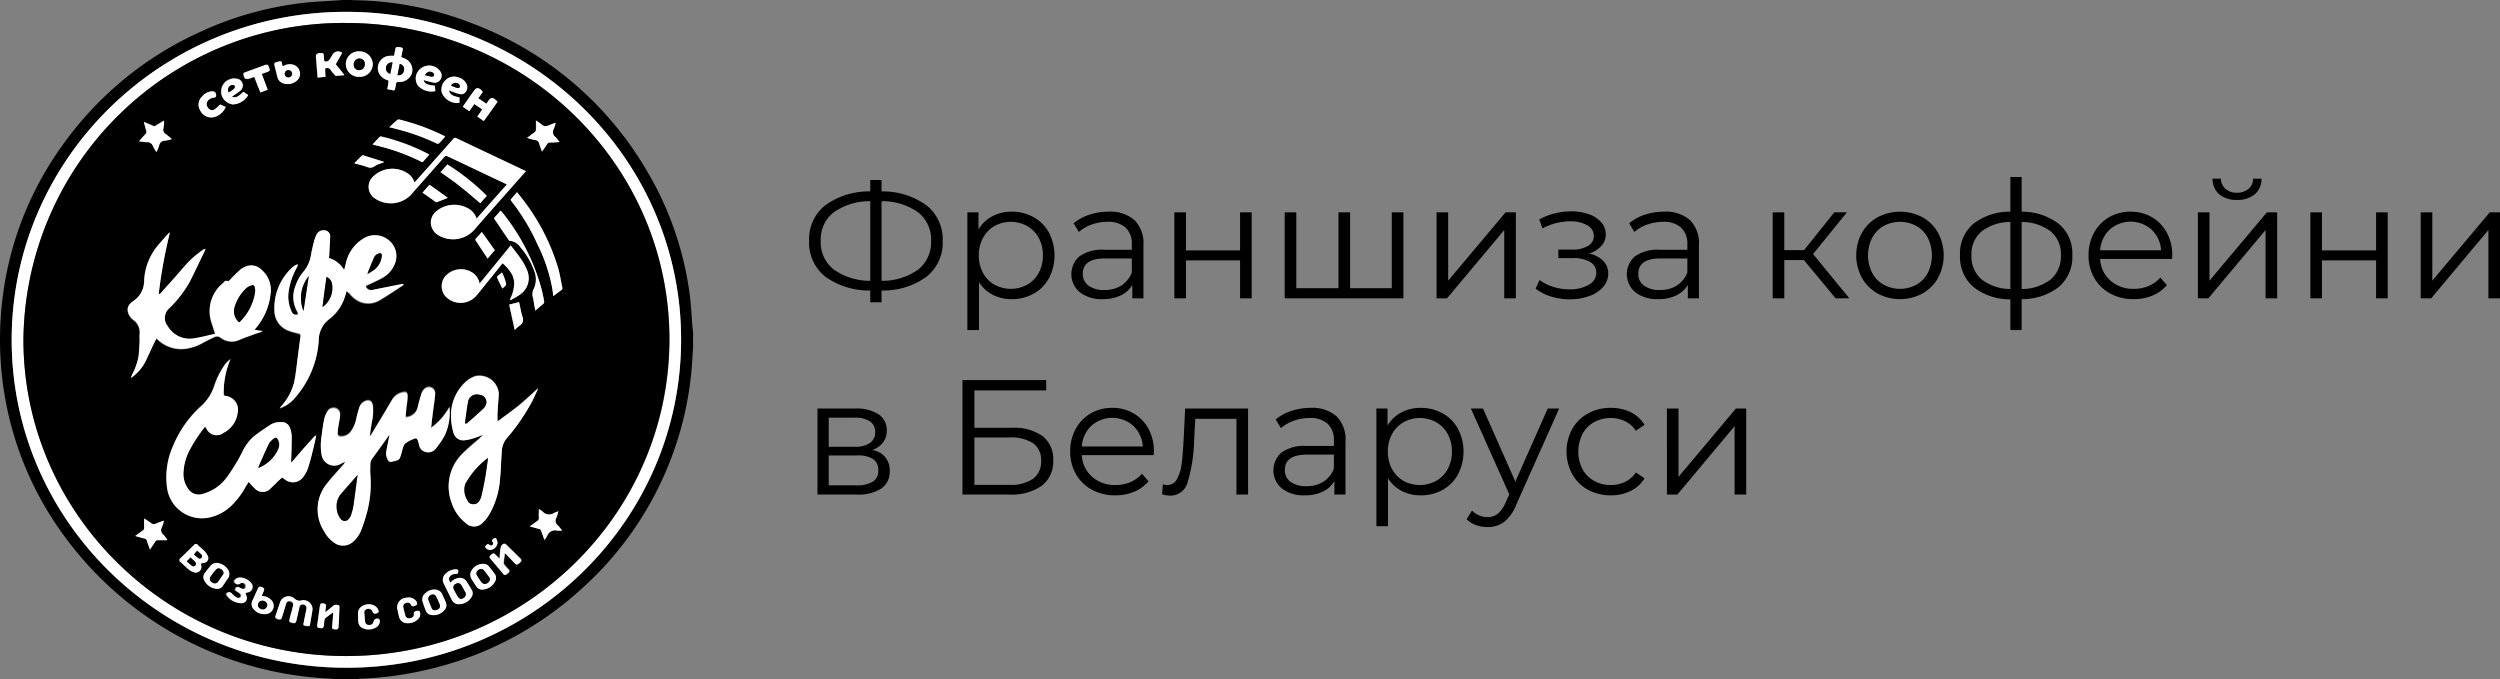 <?xml version="1.0" encoding="UTF-8"?> <svg xmlns="http://www.w3.org/2000/svg" id="Слой_1" data-name="Слой 1" viewBox="0 0 214.092 58.148"><rect x="0" y="0" width="214.092" height="58.148" fill="#808080" stroke="none"/> <title>logo</title> <path d="M65.366,30.747l-.064,1.015A28.103,28.103,0,0,1,63.974,38.912,28.667,28.667,0,0,1,55.858,51.434a29.26,29.26,0,0,1-12.72,6.832,29.93,29.93,0,0,1-6.296.909c-.064,0-.129.021-.193.021H34.701c-.321-.021-.664-.042-.985-.064A29.835,29.835,0,0,1,11.639,47.119a28.189,28.189,0,0,1-5.225-12.184,28.827,28.827,0,0,1-.257-7.678,28.184,28.184,0,0,1,5.268-13.855A29.256,29.256,0,0,1,23.159,3.778a28.737,28.737,0,0,1,8.78-2.475c1.028-.127,2.077-.148,3.126-.233.107,0,.193-.021.3-.021h.642c.15,0,.321.021.471.021a28.891,28.891,0,0,1,9.829,1.925,29.256,29.256,0,0,1,14.968,12.459A27.898,27.898,0,0,1,65.066,26.178c.128.994.171,1.988.257,2.983.021.127.021.254.043.381Zm-1.028-.592C64.36,14.671,51.533,2.085,35.708,2.064,19.883,2.022,7.035,14.608,7.013,30.134,6.992,45.638,19.819,58.224,35.665,58.245,51.49,58.245,64.338,45.681,64.338,30.155Z" transform="translate(-6.012 -1.049)"></path> <path d="M64.338,30.155C64.317,45.681,51.49,58.245,35.665,58.224c-15.846,0-28.673-12.586-28.652-28.112C7.035,14.607,19.883,2.022,35.708,2.064,51.533,2.085,64.36,14.671,64.338,30.155ZM35.686,3.016A27.392,27.392,0,0,0,8.02,30.07C7.977,45.025,20.354,57.209,35.622,57.23c15.29.021,27.688-12.078,27.731-27.075C63.374,15.2,50.997,3.058,35.686,3.016Z" transform="translate(-6.012 -1.049)" fill="#fff"></path> <path d="M35.686,3.016C50.997,3.037,63.374,15.2,63.332,30.155c-.043,14.997-12.441,27.096-27.731,27.075C20.354,57.209,7.977,45.025,8.02,30.07A27.392,27.392,0,0,1,35.686,3.016ZM35.622,40.562c-.064.063-.086.106-.129.148-.471.55-.985,1.079-1.435,1.65a3.636,3.636,0,0,0-.814,1.904,3.595,3.595,0,0,0,.535,2.2A2.467,2.467,0,0,0,34.723,47.5a1.281,1.281,0,0,0,1.606-.19,2.594,2.594,0,0,0,.642-.952c.193-.55.385-1.121.535-1.692a9.086,9.086,0,0,0,.236-3.046,5.883,5.883,0,0,1,0-.867.943.943,0,0,1,.214-.571c.45-.635.899-1.269,1.371-1.904a.294.294,0,0,0,.064-.085c-.107.487-.193.952-.278,1.417a1.027,1.027,0,0,0,.15.783.249.249,0,0,0,.3.127,5.048,5.048,0,0,0,.535-.148.374.374,0,0,0,.193-.212c.107-.296.15-.592.257-.867a.681.681,0,0,1,.214-.36,3.929,3.929,0,0,1,.728-.381c.171-.063.257,0,.321.148.043.127.064.254.107.381a.7.7,0,0,0,.557.592.804.804,0,0,0,.857-.254,8.045,8.045,0,0,0,.771-1.121,4.594,4.594,0,0,0,.428-2.284.591.591,0,0,0-.021-.169,5.245,5.245,0,0,1-1.563,1.777c.064-.656.15-1.311.236-1.967.043-.296.086-.592.107-.888a.553.553,0,0,0-.3-.571.522.522,0,0,0-.621.106.815.815,0,0,0-.236.36c-.129.381-.214.762-.321,1.142a1.099,1.099,0,0,1-1.049.91c.021-.275.043-.529.064-.804a8.271,8.271,0,0,0,.107-.994c0-.317-.15-.402-.471-.317a1.366,1.366,0,0,0-.878.656c-.578.973-1.156,1.946-1.735,2.898a1.84,1.84,0,0,1-.15.211c.043-.423.107-.825.171-1.227a3.816,3.816,0,0,0,.086-1.396c-.064-.444-.364-.571-.75-.36a.918.918,0,0,0-.428.55c-.086.296-.171.592-.236.888a2.74,2.74,0,0,1-.492,1.142.989.989,0,0,1-.814.402c-.214,0-.3-.085-.3-.296a2.232,2.232,0,0,1,.064-.529c.043-.338.129-.656.15-.994a.55.55,0,0,0-.642-.613.564.564,0,0,0-.45.296,2.2,2.2,0,0,0-.257.613c-.107.487-.171.994-.236,1.502a4.277,4.277,0,0,0,0,1.565,1.114,1.114,0,0,0,1.585.825A.853.853,0,0,0,35.622,40.562Zm-10.45-5.648a7.638,7.638,0,0,1,.557-3.109,2.439,2.439,0,0,0-.471.465,6.465,6.465,0,0,0-.921,1.84,3.985,3.985,0,0,1-1.114,1.713,9.548,9.548,0,0,0-2.42,3.448,6.542,6.542,0,0,0-.471,3.723,3.018,3.018,0,0,0,3.362,2.411,3.773,3.773,0,0,0,2.141-1.079,7.722,7.722,0,0,0,1.178-1.565c.086-.148.193-.296.278-.444.193.19.343.402.535.571a.93.93,0,0,0,1.371-.042c.278-.254.557-.529.814-.783.043-.042.107-.085.15-.127a2.007,2.007,0,0,0,.257.19,1.066,1.066,0,0,0,1.542-.233,2.62,2.62,0,0,0,.407-.762c.171-.508.3-1.036.428-1.565.107-.402.193-.825.278-1.227a.313.313,0,0,0-.193.127c-.278.317-.578.635-.857.952-.321.381-.642.74-.964,1.121a.931.931,0,0,1-.15.127c0-.106.021-.19.021-.254.021-.656.043-1.311.043-1.967a2.404,2.404,0,0,0-.15-.762.707.707,0,0,0-.75-.487,1.662,1.662,0,0,0-.899.212c-.514.338-1.028.677-1.499,1.058a4.737,4.737,0,0,0-.964,1.354,14.132,14.132,0,0,1-1.285,2.094,3.845,3.845,0,0,1-2.099,1.438A1.053,1.053,0,0,1,22.11,42.91a2.204,2.204,0,0,1-.407-1.206,4.509,4.509,0,0,1,.493-2.031,12.165,12.165,0,0,1,1.285-1.988c.021-.042.064-.063.086-.106a1.855,1.855,0,0,0,.129.211.954.954,0,0,0,1.456.317,2.237,2.237,0,0,0,1.199-1.734A1.201,1.201,0,0,0,25.322,34.957.252.252,0,0,0,25.172,34.914Zm10.536-8.969c.086.106.128.169.193.254a2.441,2.441,0,0,0,.792.677,1.867,1.867,0,0,0,1.906-.127c.642-.381,1.263-.804,1.884-1.206.043-.021.064-.063.086-.085a.813.813,0,0,0-.214-.021c-.814.169-1.606.317-2.42.486a.471.471,0,0,1-.621-.338.644.644,0,0,0,.171-.085c.428-.212.857-.402,1.263-.613a2.433,2.433,0,0,0,.985-1.036,1.755,1.755,0,0,0-.428-2.158,1.853,1.853,0,0,0-2.248-.127,3.296,3.296,0,0,0-1.456,2.136c-.043.169-.086.338-.129.529a2.224,2.224,0,0,0-1.328-1.036.646.646,0,0,0,.043-.169c.021-.571.064-1.142.086-1.713a.52.52,0,0,0-.535-.487.621.621,0,0,0-.621.338,3.037,3.037,0,0,0-.193.465c-.107.381-.193.783-.278,1.185a3.013,3.013,0,0,1-.621,1.502,3.779,3.779,0,0,0-.728,1.269,2.515,2.515,0,0,0,.15,2.179,1.182,1.182,0,0,1,.086.254c-.3.085-.45.021-.557-.212a3.076,3.076,0,0,1-.236-1.904,6.747,6.747,0,0,1,.578-1.713c.064-.127.129-.275.193-.402l-.043-.042c-.107.063-.257.085-.343.169a4.613,4.613,0,0,0-1.627,3.765,1.856,1.856,0,0,0,1.221,1.735c.214.085.428.127.642.19.407.106.407.106.343.508-.086.698-.171,1.417-.278,2.115-.086.571-.129,1.121-.257,1.671a4.929,4.929,0,0,1-1.092,1.988,1.707,1.707,0,0,0-.128.169,2.935,2.935,0,0,0,1.285-.867,8.097,8.097,0,0,0,2.056-4.907,2.284,2.284,0,0,1,.878-1.84,3.648,3.648,0,0,0,1.349-1.883C35.579,26.326,35.643,26.157,35.708,25.946Zm-15.161-4.929c-.021,0-.021-.021-.043-.021a.983.983,0,0,0-.15.148c-.321.36-.642.698-.921,1.058A4.806,4.806,0,0,0,18.341,25.163a2.055,2.055,0,0,1-.921,1.692,2.271,2.271,0,0,0-.257.212.665.665,0,0,0-.214.698,1.18,1.18,0,0,0,.45.698,1.285,1.285,0,0,1,.557,1.185,5.08,5.08,0,0,0,0,.571c-.021.444-.043.888-.086,1.333a5.834,5.834,0,0,1-.578,1.65c-.021.063-.064.148-.086.212a.323.323,0,0,0,.171-.085A4.016,4.016,0,0,0,18.555,31.826c.214-.444.407-.888.621-1.333.064-.148.15-.275.214-.423a.067.067,0,0,0,.043.021c.043.042.086.063.107.106a2.903,2.903,0,0,0,2.248.762,4.116,4.116,0,0,0,1.563-.508c.321-.169.642-.338.964-.487a.488.488,0,0,1,.557.021A1.544,1.544,0,0,0,26.564,30.155c.407-.169.835-.317,1.242-.465.214-.085.428-.148.642-.211v-.042c-.214-.042-.428-.064-.642-.106a.065.065,0,0,0,.021-.042c.086-.127.193-.233.278-.36a5.259,5.259,0,0,0,1.049-2.602,2.39,2.39,0,0,0-.835-2.2,1.236,1.236,0,0,0-1.435-.148,1.951,1.951,0,0,0-.492.36c-.278.275-.557.55-.835.846a.276.276,0,0,0-.385.063l-.086.085a3.109,3.109,0,0,0-.942,3.469c.086.275.171.55.278.867-.642.148-1.263.317-1.906.402A2.144,2.144,0,0,1,20.354,29.013a1.132,1.132,0,0,1,.15-1.544,11.066,11.066,0,0,0,1.734-2.242c.428-.846.835-1.713,1.242-2.559a1.24,1.24,0,0,0,.107-.275c-.107.042-.15.064-.214.085a13.068,13.068,0,0,0-1.049.846c-.428.423-.792.867-1.178,1.311-.428.487-.857.973-1.306,1.46-.064.063-.15.127-.214.19-.021,0-.021-.021-.043-.021A46.316,46.316,0,0,1,20.547,21.017Zm26.853,17.26c-.15.148-.278.254-.407.36a16.691,16.691,0,0,0-1.435,1.29,3.887,3.887,0,0,0-.878,4.125,3.611,3.611,0,0,0,1.221,1.756,1.002,1.002,0,0,0,1.478-.063,4.164,4.164,0,0,0,.535-.677,7.405,7.405,0,0,0,.921-3.067c.064-.762.086-1.544.15-2.306a1.725,1.725,0,0,1,.385-1.1,17.617,17.617,0,0,0,2.077-2.961c.236-.402.407-.846.621-1.269a.209.209,0,0,0,.021-.085c-.557.487-1.092,1.015-1.67,1.481s-1.199.91-1.799,1.354c0-.275-.021-.529,0-.762.021-.55.086-1.079.107-1.629a1.667,1.667,0,0,0-1.97-1.502,2.279,2.279,0,0,0-.985.613,3.938,3.938,0,0,0-1.135,2.75,4.099,4.099,0,0,0,.193,1.438.842.842,0,0,0,1.071.677,2.833,2.833,0,0,0,.578-.127A4.619,4.619,0,0,0,47.4,38.278ZM41.511,16.681a1.526,1.526,0,0,0-.45-.698,2.364,2.364,0,0,0-3.148.254,1.188,1.188,0,0,0,.129,1.734,2.385,2.385,0,0,0,3.148-.211c.964-1.1,1.927-2.179,2.891-3.279.086-.106.15-.106.278-.042,1.649.783,3.298,1.565,4.968,2.348.043.021.064.042.107.063-.857.973-1.713,1.946-2.591,2.919a1.458,1.458,0,0,0-.578-.783,2.408,2.408,0,0,0-2.934.211,1.165,1.165,0,0,0-.407.888,1.193,1.193,0,0,0,.664,1.121,2.445,2.445,0,0,0,3.041-.465c1.413-1.65,2.869-3.258,4.304-4.886a.923.923,0,0,0,.128-.148c-.064-.021-.107-.063-.128-.063-1.949-.931-3.897-1.84-5.846-2.771-.107-.042-.15-.021-.236.063-.685.783-1.392,1.565-2.077,2.348C42.346,15.729,41.939,16.194,41.511,16.681Zm5.568,8.651a1.53,1.53,0,0,0-.535-.888,1.8,1.8,0,0,0-2.398.233,1.331,1.331,0,0,0,0,1.734,1.772,1.772,0,0,0,2.591,0c.364-.423.707-.846,1.049-1.29.407-.508.835-1.036,1.242-1.544a3.383,3.383,0,0,1,.857,1.036,1.622,1.622,0,0,1,.15.635,3.073,3.073,0,0,1-.3,1.29c-.021.063-.043.106-.064.169l.043.042c.278-.169.578-.317.835-.508a1.676,1.676,0,0,0,.621-1.967,4.884,4.884,0,0,0-.514-.994c-.278-.423-.6-.804-.921-1.227C48.856,23.175,47.978,24.253,47.079,25.332Zm3.212-7.826c-.171.211-.343.381-.493.55-.064.085-.064.127,0,.19a18.384,18.384,0,0,1,2.227,3.681,14.279,14.279,0,0,1,1.285,3.807,6.082,6.082,0,0,1,.086.656c.236-.19.471-.338.685-.508a.2.2,0,0,0,.086-.233c-.129-.592-.214-1.185-.385-1.756a17.88,17.88,0,0,0-2.869-5.605C50.719,18.035,50.505,17.781,50.291,17.506ZM39.177,8.685c.193.042.364.085.535.106a.19.19,0,0,0,.107-.085,1.632,1.632,0,0,0,.086-.465c.021-.127.064-.169.193-.169a1.146,1.146,0,0,0,1.156-.698,1.048,1.048,0,0,0-.642-1.333c-.086-.042-.171-.063-.257-.106l.129-.635c0-.042,0-.148-.021-.148a1.703,1.703,0,0,0-.428-.085c-.15,0-.171.148-.193.254-.043.169-.064.338-.107.508H39.348A1.051,1.051,0,0,0,38.384,7.141a1.111,1.111,0,0,0,.771.761c.107.042.129.085.107.19C39.241,8.283,39.22,8.474,39.177,8.685ZM48.321,19.727c0,.021,0,.042.021.042.407.613.814,1.206,1.221,1.798a.213.213,0,0,0,.107.085,1.23,1.23,0,0,1,.921.571,6.477,6.477,0,0,1,1.178,2.031,1.913,1.913,0,0,1-.021,1.46,1.05,1.05,0,0,0-.064.91v.021c.064.317.107.656.171.994.214-.19.428-.381.642-.55a.27.27,0,0,0,.107-.296c-.064-.296-.129-.613-.193-.91a18.348,18.348,0,0,0-3.426-6.705c-.021-.042-.064-.063-.107-.106C48.685,19.325,48.492,19.536,48.321,19.727Zm-5.546-5.436a.065.065,0,0,1-.021-.042,17.816,17.816,0,0,0-4.069-1.523c-.043,0-.107,0-.129.021-.214.211-.407.423-.621.656a.551.551,0,0,0,.15.042c.3.085.6.148.899.233a18.153,18.153,0,0,1,3.084,1.185c.064.042.129.085.214,0C42.432,14.692,42.603,14.481,42.774,14.291Zm.964,1.502c.6.423,1.199.825,1.756,1.269s1.092.909,1.649,1.375c.171-.19.364-.402.557-.635a19.584,19.584,0,0,0-3.383-2.686C44.123,15.369,43.931,15.581,43.738,15.792ZM39.348,11.943c.343.085.642.148.921.233a20.771,20.771,0,0,1,3.148,1.163c.064.021.15.042.193,0,.193-.19.364-.402.535-.592l-.043-.042a18.09,18.09,0,0,0-3.876-1.417.178.178,0,0,0-.15.021C39.819,11.498,39.605,11.71,39.348,11.943Zm-6.574,41.332a.755.755,0,0,0-.921-.783.612.612,0,0,1-.642-.148.756.756,0,0,0-1.242.36c-.128.36-.236.719-.364,1.079-.064.169-.021.233.193.317.214.063.3.021.343-.148.107-.381.214-.74.343-1.121q.096-.349.385-.254c.214.063.278.19.214.423-.086.36-.193.698-.278,1.058-.064.254-.021.317.236.36.236.042.278.021.343-.212.086-.381.171-.761.257-1.121a.265.265,0,0,1,.343-.233.29.29,0,0,1,.257.36.19.19,0,0,1-.021.106c-.064.36-.15.719-.214,1.079-.021.085-.064.211.064.254a1.334,1.334,0,0,0,.407.042c.021,0,.064-.063.064-.085C32.646,54.121,32.71,53.655,32.774,53.275Zm11.82-2.327c-.086-.169-.193-.317-.086-.487a.552.552,0,0,1,.45-.254h.086c.15,0,.214-.085.214-.233s-.107-.19-.236-.169a1.281,1.281,0,0,0-.857.381.698.698,0,0,0-.15.846c.214.465.45.931.685,1.375a.665.665,0,0,0,.642.381,1.21,1.21,0,0,0,1.049-.614.571.571,0,0,0,0-.635c-.129-.233-.278-.465-.428-.698a.726.726,0,0,0-.685-.296A1.089,1.089,0,0,0,44.594,50.948ZM37.935,6.549a1.123,1.123,0,0,0-1.156-1.1,1.106,1.106,0,0,0-1.156,1.079,1.123,1.123,0,0,0,1.156,1.1A1.093,1.093,0,0,0,37.935,6.549ZM48.62,9.764a1.625,1.625,0,0,0-.193-.19c-.236-.19-.385-.169-.557.063-.064.085-.128.19-.214.296-.236-.169-.45-.317-.685-.465.129-.19.257-.36.385-.55-.064-.063-.086-.106-.15-.169-.236-.212-.407-.212-.6.063-.043.063-.107.148-.15.212-.278.381-.535.761-.814,1.163.193.127.364.254.557.381.15-.212.3-.402.428-.613.236.169.471.317.685.465-.15.212-.278.402-.428.613.193.127.364.254.557.381C47.849,10.864,48.235,10.314,48.62,9.764ZM17.913,13.148c.236.021.407.042.6.042a.523.523,0,0,1,.578.338,4.448,4.448,0,0,0,.3.508,4.022,4.022,0,0,0,.236-.571.501.501,0,0,1,.471-.402c.193-.021.385-.085.621-.127-.193-.169-.364-.317-.535-.444a.412.412,0,0,1-.193-.487,5.678,5.678,0,0,0,.064-.656c-.257.148-.492.296-.707.423a.227.227,0,0,1-.257.021c-.236-.106-.492-.211-.771-.338.064.275.129.508.193.74a.298.298,0,0,1-.086.338A6.513,6.513,0,0,1,17.913,13.148Zm33.234-.296c.257.063.471.148.685.19a.408.408,0,0,1,.343.317c.064.212.15.423.236.677.15-.233.3-.423.428-.635a.272.272,0,0,1,.278-.148c.257,0,.514-.021.792-.042a4.098,4.098,0,0,0-.364-.444.492.492,0,0,1-.129-.656,3.342,3.342,0,0,0,.171-.55,2.833,2.833,0,0,1-.321.106c-.193.063-.407.211-.6.19-.171-.021-.343-.211-.514-.317-.086-.064-.171-.106-.257-.169v.783a.292.292,0,0,1-.107.211A4.172,4.172,0,0,1,51.147,12.852ZM33.888,7.628c-.021-.254-.043-.487-.043-.698a.347.347,0,0,1,.471.127c.107.148.236.275.343.423a.19.19,0,0,0,.107.085c.236,0,.45-.042.728-.063-.278-.338-.535-.656-.749-.931.193-.338.385-.656.557-.973a.529.529,0,0,0-.835.169,3.672,3.672,0,0,1-.236.381.422.422,0,0,1-.364.19.15.15,0,0,1-.107-.085,3.73,3.73,0,0,1-.043-.487A.135.135,0,0,0,33.566,5.618h-.236a.28.28,0,0,0-.278.317c.043.423.064.867.107,1.29a3.43,3.43,0,0,1,.043.486C33.459,7.67,33.673,7.649,33.888,7.628Zm8.416.275.193.063c.214.042.407.127.621.148a.523.523,0,0,0,.6-.233.631.631,0,0,0,0-.719,1.166,1.166,0,0,0-1.906,0,1.067,1.067,0,0,0,.021,1.248,1.596,1.596,0,0,0,1.456.444,3.417,3.417,0,0,1-.043-.465C42.582,8.326,42.325,8.199,42.303,7.902ZM25.879,9.32a5.568,5.568,0,0,0,.707-.529.578.578,0,0,0-.3-1.015A1.115,1.115,0,1,0,25.943,9.975a1.505,1.505,0,0,0,1.306-.804c-.129-.085-.257-.169-.407-.275C26.371,9.383,26.114,9.489,25.879,9.32ZM44.466,8.791c.086.042.15.063.193.085a3.802,3.802,0,0,0,.642.212.546.546,0,0,0,.578-.169.604.604,0,0,0,.064-.677,1.042,1.042,0,0,0-.728-.571,1.007,1.007,0,0,0-1.071.254A1.054,1.054,0,0,0,43.845,9.024a1.448,1.448,0,0,0,1.435.846.096.096,0,0,0,.064-.063V9.383C44.787,9.299,44.53,9.108,44.466,8.791ZM20.311,47.31a.077.077,0,0,1,.021-.063c-.107-.127-.214-.275-.321-.402a.493.493,0,0,1-.128-.656,3.354,3.354,0,0,0,.171-.55c-.236.085-.45.148-.642.233a.46.46,0,0,1-.514-.064,5.8,5.8,0,0,0-.535-.36v.761a.289.289,0,0,1-.128.275c-.214.148-.407.296-.642.465.278.085.514.148.771.211a.271.271,0,0,1,.236.212,7.654,7.654,0,0,0,.257.74c.171-.254.321-.465.45-.677a.236.236,0,0,1,.214-.127Zm31.072-1.185c.278.085.514.148.771.212a.271.271,0,0,1,.236.211c.064.233.171.465.257.74.086-.127.171-.233.236-.338a.724.724,0,0,1,.857-.465,2.879,2.879,0,0,0,.428,0,2.944,2.944,0,0,0-.364-.444.492.492,0,0,1-.129-.656,3.351,3.351,0,0,0,.171-.55,2.442,2.442,0,0,0-.385.148.734.734,0,0,1-.964-.127,1.676,1.676,0,0,0-.321-.212c0,.254-.021.508,0,.74a.299.299,0,0,1-.15.296C51.811,45.808,51.618,45.956,51.383,46.125ZM23.223,49.298c.086-.021.15-.021.214-.042a.42.42,0,0,0,.364-.571,1.46,1.46,0,0,0-.278-.423c-.193-.19-.407-.36-.6-.55a.181.181,0,0,0-.3,0c-.385.381-.771.762-1.178,1.142-.107.106-.129.211,0,.317.236.212.471.444.728.656a1.368,1.368,0,0,0,.385.211.48.48,0,0,0,.664-.571Zm25.568-.402c-.15-.148-.236-.275-.343-.381-.107-.127-.193-.127-.343.021-.15.127-.171.211-.064.338.364.423.728.867,1.092,1.29.107.127.193.127.3.042.043-.042.107-.085.15-.127a.177.177,0,0,0,0-.296c-.129-.127-.236-.254-.343-.381-.021-.042-.064-.085-.064-.127.021-.296.064-.571.107-.888.3.317.578.592.857.888.129.148.214.127.407-.042.171-.169.171-.233.043-.381-.385-.381-.771-.74-1.135-1.121-.193-.19-.321-.169-.471.042a.684.684,0,0,0-.086.275A5.376,5.376,0,0,0,48.792,48.896ZM30.226,6.739c-.043-.127-.064-.233-.107-.338-.021-.042-.043-.106-.064-.106a1.889,1.889,0,0,0-.471.106c-.129.063-.107.19-.064.317.086.317.15.613.236.931a.785.785,0,0,0,.428.508,1.199,1.199,0,0,0,1.285-.254.749.749,0,0,0,.171-.804.791.791,0,0,0-.621-.529A.912.912,0,0,0,30.226,6.739Zm3.64,46.747a4.644,4.644,0,0,0,.043-.465c.021-.211-.021-.254-.236-.296-.193-.021-.257.021-.278.212-.086.55-.15,1.1-.236,1.671-.021.148.043.212.257.233s.278-.021.3-.169l.064-.508a.238.238,0,0,1,.064-.169c.214-.169.428-.338.685-.508v.148c-.021.36-.043.719-.086,1.079,0,.106,0,.19.107.212a.745.745,0,0,0,.3.021.215.215,0,0,0,.129-.148c.043-.571.064-1.163.086-1.756,0-.127-.064-.19-.171-.19a.522.522,0,0,0-.428.127C34.294,53.148,34.102,53.296,33.866,53.486Zm-9.229-2.009a.565.565,0,0,0,.471-.275q.193-.285.385-.571a.67.67,0,0,0-.021-.888A1.1,1.1,0,0,0,24.808,49.298a.667.667,0,0,0-.771.211c-.171.19-.321.402-.471.592a.627.627,0,0,0-.107.55A1.319,1.319,0,0,0,24.637,51.477Zm22.677.063a1.293,1.293,0,0,0,1.135-.783.564.564,0,0,0-.064-.55c-.15-.211-.321-.423-.493-.635a.643.643,0,0,0-.557-.233,1.139,1.139,0,0,0-.985.656.617.617,0,0,0,.043.635c.128.212.278.423.407.635A.633.633,0,0,0,47.314,51.54ZM24.872,9.997c-.171.148-.3.296-.45.402a.411.411,0,0,1-.6-.127.436.436,0,0,1,.021-.635.826.826,0,0,1,.535-.233c.043,0,.107-.063.128-.106a.329.329,0,0,0-.407-.423,1.395,1.395,0,0,0-.771.423.993.993,0,0,0-.15,1.248,1.038,1.038,0,0,0,1.178.529,1.44,1.44,0,0,0,.985-.867C25.172,10.124,25.001,10.06,24.872,9.997Zm18.416,41.544a1.169,1.169,0,0,0-.814.254.709.709,0,0,0-.278.783c.086.254.171.508.257.74a.547.547,0,0,0,.492.381,1.183,1.183,0,0,0,1.114-.423.603.603,0,0,0,.107-.677c-.086-.211-.193-.423-.278-.635A.677.677,0,0,0,43.288,51.54ZM27.785,7.628c.171.444.343.888.514,1.354.214-.085.407-.148.621-.233-.171-.465-.343-.888-.514-1.354.214-.085.407-.148.578-.212.043-.021.128-.063.107-.106a1.115,1.115,0,0,0-.128-.402c-.064-.106-.214-.063-.321-.021-.557.19-1.114.402-1.67.613-.043.021-.129.063-.129.085a.802.802,0,0,0,.107.402.358.358,0,0,0,.3.063C27.442,7.754,27.592,7.691,27.785,7.628ZM28.427,52.09a4.628,4.628,0,0,1,.193-.444c.064-.148.021-.233-.15-.317s-.257-.064-.343.106c-.171.36-.343.719-.492,1.079a.606.606,0,0,0,.107.698,1.207,1.207,0,0,0,1.071.423.709.709,0,0,0,.514-1.121A1.142,1.142,0,0,0,28.427,52.09Zm12.527,2.327a1.216,1.216,0,0,0,.899-.381.563.563,0,0,0,.15-.508.188.188,0,0,0-.236-.169c-.214.042-.321.127-.3.254q.032.317-.321.381a.309.309,0,0,1-.407-.233c-.064-.211-.107-.444-.171-.677a.309.309,0,0,1,.214-.402.331.331,0,0,1,.45.169.168.168,0,0,0,.236.106c.107-.042.236-.085.278-.169a.423.423,0,0,0-.107-.296.806.806,0,0,0-.792-.254.817.817,0,0,0-.771,1.058c.043.169.064.317.107.487A.688.688,0,0,0,40.954,54.417ZM27.035,51.836a1.493,1.493,0,0,0,.171-.063.491.491,0,0,0,.214-.825,1.171,1.171,0,0,0-.749-.423.591.591,0,0,0-.578.148c-.086.085-.15.169-.021.296s.321.169.407.085a.296.296,0,0,1,.45.021.399.399,0,0,1,.043.275c-.021.106-.129.148-.257.127a1.32,1.32,0,0,1-.257-.106c-.171-.085-.236-.085-.321.042-.086.148-.021.211.107.296a1.524,1.524,0,0,1,.3.212.225.225,0,0,1,.021.233.299.299,0,0,1-.214.106.277.277,0,0,1-.214-.085c-.128-.106-.257-.211-.364-.317a.269.269,0,0,0-.364-.042.144.144,0,0,0-.043.211,1.581,1.581,0,0,0,1.306.677.429.429,0,0,0,.385-.571C27.121,52.027,27.078,51.942,27.035,51.836Zm10.193,1.946V53.592a.313.313,0,0,1,.257-.381.366.366,0,0,1,.45.254.239.239,0,0,0,.171.148.424.424,0,0,0,.321-.106.368.368,0,0,0-.043-.296.88.88,0,0,0-.364-.317,1.016,1.016,0,0,0-1.006.106.679.679,0,0,0-.321.592c0,.233.021.487.021.719a.617.617,0,0,0,.343.529,1.214,1.214,0,0,0,1.199-.063.644.644,0,0,0,.3-.508.293.293,0,0,0-.064-.19.31.31,0,0,0-.471.212.359.359,0,0,1-.385.296.315.315,0,0,1-.343-.296A4.694,4.694,0,0,1,37.228,53.782ZM50.462,26.919c-.321.085-.6.148-.857.212.15.74.321,1.46.471,2.179.15-.127.278-.275.428-.381a.572.572,0,0,0,.236-.74C50.633,27.786,50.548,27.363,50.462,26.919ZM47.271,20.911c-.193.212-.343.381-.492.55-.086.085-.064.127,0,.233.3.444.6.91.899,1.354a.91.91,0,0,1,.086.148c.214-.254.407-.465.621-.719C48.021,21.969,47.657,21.461,47.271,20.911Zm-5.075-3.363c.385.275.771.529,1.135.804a.098.098,0,0,0,.107,0c.3-.106.6-.233.921-.36-.514-.381-1.028-.74-1.563-1.121C42.582,17.104,42.41,17.315,42.196,17.548Zm-5.846-2.517c.385.106.749.19,1.092.317a.589.589,0,0,0,.664-.085,1.428,1.428,0,0,1,.407-.19c.129-.042.236-.085.364-.127a.065.065,0,0,1-.021-.042c-.578-.19-1.156-.36-1.735-.55a.133.133,0,0,0-.128.021C36.778,14.587,36.564,14.798,36.35,15.031Zm12.656,9.349c-.15.127-.257.212-.364.296a.15.15,0,0,0-.064.127c.15.317.3.613.45.952.171-.127.364-.254.321-.444A5.458,5.458,0,0,0,49.006,24.38ZM48.62,47.479a1.597,1.597,0,0,0-.086-.233.144.144,0,0,0-.236-.063c-.086.063-.214.148-.107.296a.171.171,0,0,1,0,.254.185.185,0,0,1-.278-.021c-.15-.127-.214,0-.3.085s-.043.169.043.233a.464.464,0,0,0,.535.085A.704.704,0,0,0,48.62,47.479Z" transform="translate(-6.012 -1.049)"></path> <path d="M35.622,40.562a5.203,5.203,0,0,0-.492.254,1.103,1.103,0,0,1-1.585-.825,4.798,4.798,0,0,1,0-1.565c.064-.508.128-.994.236-1.502a2.199,2.199,0,0,1,.257-.613.564.564,0,0,1,.45-.296.558.558,0,0,1,.642.613c-.021.338-.107.656-.15.994-.021.169-.043.36-.064.529,0,.211.086.296.3.296a1.019,1.019,0,0,0,.814-.402,2.861,2.861,0,0,0,.492-1.142c.064-.296.15-.592.236-.888a.918.918,0,0,1,.428-.55c.385-.212.685-.085.75.36a4.386,4.386,0,0,1-.086,1.396,11.308,11.308,0,0,0-.171,1.227c.043-.064.107-.148.15-.212.578-.973,1.178-1.925,1.735-2.898a1.383,1.383,0,0,1,.878-.656c.321-.085.471,0,.471.317a7.438,7.438,0,0,1-.107.994c-.021.275-.043.529-.064.804a1.079,1.079,0,0,0,1.049-.91,11.416,11.416,0,0,1,.321-1.142.816.816,0,0,1,.236-.36.556.556,0,0,1,.621-.106.538.538,0,0,1,.3.571c-.021.296-.064.592-.107.888-.086.656-.171,1.311-.236,1.967a5.246,5.246,0,0,0,1.563-1.777c0,.085.021.127.021.169a4.684,4.684,0,0,1-.428,2.284,8.03,8.03,0,0,1-.771,1.121.804.804,0,0,1-.857.254.727.727,0,0,1-.557-.592,2.533,2.533,0,0,0-.107-.381c-.064-.169-.15-.233-.321-.148a2.97,2.97,0,0,0-.728.381.682.682,0,0,0-.214.36c-.086.296-.15.592-.257.867a.373.373,0,0,1-.193.212,3.94,3.94,0,0,1-.535.148.276.276,0,0,1-.3-.127,1.11,1.11,0,0,1-.15-.783c.086-.465.193-.931.278-1.417a.292.292,0,0,1-.064.085c-.45.635-.899,1.269-1.371,1.904a.943.943,0,0,0-.214.571c0,.296-.021.571,0,.867a9.677,9.677,0,0,1-.236,3.046,12.868,12.868,0,0,1-.535,1.692,2.358,2.358,0,0,1-.642.952,1.282,1.282,0,0,1-1.606.19,2.745,2.745,0,0,1-.942-1.036,3.432,3.432,0,0,1,.278-4.104c.45-.571.964-1.1,1.435-1.65A.491.491,0,0,1,35.622,40.562Zm1.006,1.163c-.471.529-.921,1.058-1.392,1.565a1.771,1.771,0,0,0-.064,2.179.423.423,0,0,0,.685,0,.974.974,0,0,0,.193-.317,2.748,2.748,0,0,0,.193-.719C36.393,43.565,36.522,42.677,36.629,41.725Z" transform="translate(-6.012 -1.049)" fill="#fff"></path> <path d="M25.172,34.914a.669.669,0,0,1,.171.042,1.186,1.186,0,0,1,1.028,1.417,2.221,2.221,0,0,1-1.199,1.734.954.954,0,0,1-1.456-.317,1.855,1.855,0,0,1-.129-.211.372.372,0,0,0-.086.106A12.176,12.176,0,0,0,22.217,39.673a4.445,4.445,0,0,0-.492,2.031,2.204,2.204,0,0,0,.407,1.206A1.074,1.074,0,0,0,23.352,43.354a3.738,3.738,0,0,0,2.099-1.438,16.194,16.194,0,0,0,1.285-2.094,4.034,4.034,0,0,1,.964-1.354c.471-.381.985-.719,1.499-1.058a1.618,1.618,0,0,1,.899-.212.749.749,0,0,1,.75.487,2.297,2.297,0,0,1,.15.762c0,.656-.021,1.311-.043,1.967a1.199,1.199,0,0,1-.021.254c.064-.063.129-.085.15-.127.321-.381.642-.762.964-1.121.278-.317.578-.635.857-.952a.748.748,0,0,1,.193-.127c-.086.402-.171.825-.278,1.227-.128.529-.257,1.058-.428,1.565a2.62,2.62,0,0,1-.407.762A1.089,1.089,0,0,1,30.44,42.127l-.257-.19a.929.929,0,0,1-.15.127c-.278.254-.535.529-.814.783a.914.914,0,0,1-1.371.042,6.809,6.809,0,0,1-.535-.571c-.086.148-.193.296-.278.444A6.417,6.417,0,0,1,25.857,44.327a3.907,3.907,0,0,1-2.141,1.079,3.018,3.018,0,0,1-3.362-2.411,6.542,6.542,0,0,1,.471-3.723,9.468,9.468,0,0,1,2.42-3.448,3.987,3.987,0,0,0,1.114-1.713,7.422,7.422,0,0,1,.921-1.84,2.442,2.442,0,0,1,.471-.465A7.313,7.313,0,0,0,25.172,34.914Zm2.955,6.176c.021,0,.043.021.043,0,.043-.021.086-.021.107-.042a3.114,3.114,0,0,0,1.585-1.586.911.911,0,0,0-.043-.783c-.064-.148-.171-.19-.3-.106a1.284,1.284,0,0,0-.45.444C28.727,39.695,28.448,40.393,28.127,41.091Z" transform="translate(-6.012 -1.049)" fill="#fff"></path> <path d="M35.708,25.946c-.064.211-.107.381-.171.55a4.006,4.006,0,0,1-1.349,1.883,2.314,2.314,0,0,0-.878,1.84,8.279,8.279,0,0,1-2.056,4.907,2.767,2.767,0,0,1-1.285.867,1.719,1.719,0,0,1,.129-.169,4.795,4.795,0,0,0,1.092-1.988,15.035,15.035,0,0,0,.257-1.671c.086-.698.171-1.417.278-2.115.064-.423.064-.423-.343-.508a3.697,3.697,0,0,1-.642-.19,1.826,1.826,0,0,1-1.221-1.735,4.734,4.734,0,0,1,1.627-3.765,1.282,1.282,0,0,1,.343-.169l.043.042a3.425,3.425,0,0,1-.193.402,5.594,5.594,0,0,0-.578,1.713,3.075,3.075,0,0,0,.236,1.904c.107.233.278.296.557.212a1.179,1.179,0,0,0-.086-.254,2.515,2.515,0,0,1-.15-2.179,3.779,3.779,0,0,1,.728-1.269,2.936,2.936,0,0,0,.621-1.502c.086-.402.171-.783.278-1.185a3.037,3.037,0,0,1,.193-.465.64.64,0,0,1,.621-.338.52.52,0,0,1,.535.487c-.021.571-.064,1.142-.086,1.713a.647.647,0,0,1-.043.169,2.287,2.287,0,0,1,1.328,1.036c.043-.211.086-.36.129-.529a3.272,3.272,0,0,1,1.456-2.136,1.852,1.852,0,0,1,2.248.127A1.728,1.728,0,0,1,39.755,23.788a2.321,2.321,0,0,1-.985,1.037,13.902,13.902,0,0,1-1.263.613.643.643,0,0,0-.171.085.471.471,0,0,0,.621.338c.814-.169,1.606-.317,2.42-.487a.262.262,0,0,1,.214.021l-.086.085c-.621.402-1.242.825-1.884,1.206a1.92,1.92,0,0,1-1.906.127A2.686,2.686,0,0,1,35.922,26.136C35.836,26.136,35.772,26.051,35.708,25.946Zm-2.077,1.396a1.992,1.992,0,0,0,.814-1.967.742.742,0,0,0-.471-.592C33.866,25.607,33.759,26.453,33.631,27.342ZM37.485,24.465c.021.021.021.042.043.042.15-.106.321-.19.471-.296a1.707,1.707,0,0,0,.707-1.248c.021-.169-.086-.254-.257-.19a.586.586,0,0,0-.428.402,5.099,5.099,0,0,1-.214.508C37.699,23.936,37.592,24.211,37.485,24.465Zm-5.482,3.215c.15-1.015.3-1.988.45-2.983A2.966,2.966,0,0,0,32.003,27.68Z" transform="translate(-6.012 -1.049)" fill="#fff"></path> <path d="M20.547,21.017a42.757,42.757,0,0,0-.942,5.203c.021,0,.021.021.043.021.086-.064.171-.106.214-.19.428-.487.878-.973,1.306-1.46.385-.444.771-.91,1.178-1.311a10.133,10.133,0,0,1,1.049-.846c.043-.042.107-.042.214-.085a1.236,1.236,0,0,1-.107.275c-.407.846-.814,1.713-1.242,2.559a9.726,9.726,0,0,1-1.735,2.242,1.109,1.109,0,0,0-.15,1.544,2.161,2.161,0,0,0,2.163,1.058c.621-.085,1.242-.254,1.906-.402-.107-.317-.193-.592-.278-.867a3.075,3.075,0,0,1,.942-3.469c.021-.021.064-.042.086-.085a.273.273,0,0,1,.385-.063c.278-.296.535-.571.835-.846a1.95,1.95,0,0,1,.493-.36,1.24,1.24,0,0,1,1.435.148,2.294,2.294,0,0,1,.835,2.2,5.339,5.339,0,0,1-1.049,2.602c-.086.127-.193.233-.278.36a.065.065,0,0,1-.021.042c.214.042.428.063.642.106v.042c-.214.063-.428.148-.642.211-.407.148-.835.296-1.242.465a1.586,1.586,0,0,1-1.692-.169.529.529,0,0,0-.557-.021c-.321.148-.642.317-.964.487a4.116,4.116,0,0,1-1.563.508,2.958,2.958,0,0,1-2.248-.762c-.043-.042-.086-.063-.107-.106l-.043-.021c-.064.148-.15.275-.214.423-.214.444-.407.888-.621,1.333a3.858,3.858,0,0,1-1.178,1.502.324.324,0,0,1-.171.085c.021-.063.064-.148.086-.212a5.611,5.611,0,0,0,.578-1.65c.043-.444.064-.888.086-1.333a5.08,5.08,0,0,1,0-.571,1.306,1.306,0,0,0-.557-1.185,1.18,1.18,0,0,1-.45-.698.757.757,0,0,1,.214-.698,2.699,2.699,0,0,1,.257-.211,2.08,2.08,0,0,0,.921-1.692,5.187,5.187,0,0,1,1.092-2.961c.3-.36.621-.719.921-1.058a.983.983,0,0,1,.15-.148C20.525,21.017,20.525,21.017,20.547,21.017Zm5.953,7.636a4.694,4.694,0,0,0,1.371-2.602,1.354,1.354,0,0,0-.043-.423.172.172,0,0,0-.236-.127,1.346,1.346,0,0,0-.428.211A3.594,3.594,0,0,0,26.136,27.32,1.154,1.154,0,0,0,26.5,28.653Z" transform="translate(-6.012 -1.049)" fill="#fff"></path> <path d="M47.4,38.277c-.343.127-.621.254-.921.338a2.836,2.836,0,0,1-.578.127.879.879,0,0,1-1.071-.677,5.417,5.417,0,0,1-.193-1.438,3.812,3.812,0,0,1,1.135-2.75,2.279,2.279,0,0,1,.985-.613,1.667,1.667,0,0,1,1.97,1.502c-.021.55-.086,1.079-.107,1.629-.021.254,0,.487,0,.762.6-.465,1.221-.888,1.799-1.354s1.113-.994,1.67-1.481a.158.158,0,0,1-.021.085c-.214.423-.385.867-.621,1.269a17.627,17.627,0,0,1-2.077,2.961,1.856,1.856,0,0,0-.385,1.1c-.064.762-.064,1.544-.15,2.306a7.015,7.015,0,0,1-.921,3.067,2.782,2.782,0,0,1-.535.677,1.003,1.003,0,0,1-1.478.063,3.611,3.611,0,0,1-1.221-1.756,3.962,3.962,0,0,1,.878-4.125c.45-.465.964-.867,1.435-1.29C47.121,38.552,47.229,38.425,47.4,38.277Zm.407,1.988A7.033,7.033,0,0,0,45.901,42.423a1.03,1.03,0,0,0-.064.148,1.712,1.712,0,0,0,.214,1.333.49.49,0,0,0,.471.317.565.565,0,0,0,.557-.317,1.07,1.07,0,0,0,.15-.36c.107-.508.214-1.036.321-1.544C47.635,41.429,47.721,40.858,47.807,40.265Zm-.921-5.436a.751.751,0,0,0-.792.677c-.107.571-.171,1.142-.257,1.734a.16.16,0,0,0,.043.106c.043-.021.107-.021.128-.042.471-.423.921-.825,1.392-1.248a.804.804,0,0,0,.193-.275.605.605,0,0,0-.45-.888A.652.652,0,0,0,46.886,34.829Z" transform="translate(-6.012 -1.049)" fill="#fff"></path> <path d="M41.511,16.681c.428-.487.835-.931,1.242-1.396.685-.783,1.392-1.565,2.077-2.348.064-.085.107-.106.236-.063,1.949.931,3.897,1.84,5.846,2.771l.128.063a.918.918,0,0,1-.128.148c-1.435,1.629-2.891,3.258-4.304,4.886a2.445,2.445,0,0,1-3.041.465,1.321,1.321,0,0,1-.664-1.121,1.281,1.281,0,0,1,.407-.888,2.408,2.408,0,0,1,2.934-.211,1.572,1.572,0,0,1,.578.783c.857-.973,1.713-1.946,2.591-2.919-.043-.021-.064-.042-.107-.063-1.649-.783-3.298-1.565-4.968-2.348a.205.205,0,0,0-.278.042c-.964,1.1-1.927,2.179-2.891,3.279a2.411,2.411,0,0,1-3.148.212,1.188,1.188,0,0,1-.129-1.735,2.364,2.364,0,0,1,3.148-.254A1.538,1.538,0,0,1,41.511,16.681Z" transform="translate(-6.012 -1.049)" fill="#fff"></path> <path d="M47.079,25.332c.899-1.079,1.756-2.158,2.677-3.258.321.423.642.804.921,1.227a4.39,4.39,0,0,1,.514.994,1.694,1.694,0,0,1-.621,1.967c-.257.19-.557.338-.835.508L49.691,26.728c.021-.064.043-.106.064-.169a3.076,3.076,0,0,0,.3-1.29,2.278,2.278,0,0,0-.15-.635,3.386,3.386,0,0,0-.857-1.036c-.407.508-.814,1.036-1.242,1.544-.343.423-.685.867-1.049,1.29a1.789,1.789,0,0,1-2.591,0,1.331,1.331,0,0,1,0-1.735,1.8,1.8,0,0,1,2.398-.233A1.353,1.353,0,0,1,47.079,25.332Z" transform="translate(-6.012 -1.049)" fill="#fff"></path> <path d="M50.29,17.506c.214.275.428.529.621.804a18.11,18.11,0,0,1,2.869,5.605c.171.571.257,1.163.385,1.756a.2.2,0,0,1-.086.233c-.214.148-.428.317-.685.508-.021-.233-.064-.444-.086-.656A14.282,14.282,0,0,0,52.025,21.948a17.442,17.442,0,0,0-2.227-3.681c-.064-.085-.064-.127,0-.19C49.969,17.886,50.119,17.696,50.29,17.506Z" transform="translate(-6.012 -1.049)" fill="#fff"></path> <path d="M39.177,8.685c.043-.212.064-.402.107-.592.021-.106,0-.148-.107-.19a1.151,1.151,0,0,1-.771-.761,1.067,1.067,0,0,1,.964-1.311,2.342,2.342,0,0,1,.385,0,4.285,4.285,0,0,0,.107-.508c.021-.127.064-.254.193-.254a1.4,1.4,0,0,1,.428.085c.021,0,.021.106.021.148l-.129.635c.086.042.171.063.257.106a1.063,1.063,0,0,1,.642,1.333,1.165,1.165,0,0,1-1.156.698c-.129,0-.171.042-.193.169-.021.148-.064.317-.086.465,0,.042-.064.085-.107.085A5.156,5.156,0,0,0,39.177,8.685Zm.257-1.311c.064-.317.129-.656.193-.973a.487.487,0,0,0-.557.402A.464.464,0,0,0,39.434,7.373Zm.621.106a.455.455,0,0,0,.535-.402.432.432,0,0,0-.364-.55C40.183,6.845,40.119,7.162,40.055,7.479Z" transform="translate(-6.012 -1.049)" fill="#fff"></path> <path d="M48.321,19.727c.171-.211.364-.402.557-.635l.107.106a17.712,17.712,0,0,1,3.426,6.705c.086.296.129.613.193.91a.27.27,0,0,1-.107.296c-.214.169-.428.36-.642.55-.064-.338-.129-.677-.171-.994v-.021a1.05,1.05,0,0,1,.064-.909,1.913,1.913,0,0,0,.021-1.46,6.25,6.25,0,0,0-1.178-2.031,1.23,1.23,0,0,0-.921-.571.142.142,0,0,1-.107-.085c-.407-.592-.814-1.206-1.221-1.798C48.321,19.769,48.321,19.769,48.321,19.727Z" transform="translate(-6.012 -1.049)" fill="#fff"></path> <path d="M42.774,14.29c-.171.19-.343.381-.514.592-.086.085-.15.042-.214,0a17.487,17.487,0,0,0-3.084-1.185c-.3-.085-.6-.148-.899-.233a1.376,1.376,0,0,0-.15-.042c.214-.233.407-.444.621-.656a.133.133,0,0,1,.129-.021,17.442,17.442,0,0,1,4.069,1.523C42.753,14.269,42.753,14.269,42.774,14.29Z" transform="translate(-6.012 -1.049)" fill="#fff"></path> <path d="M43.738,15.792c.193-.212.385-.423.578-.656A18.622,18.622,0,0,1,47.699,17.823c-.193.211-.385.423-.557.635-.557-.465-1.092-.952-1.649-1.375C44.937,16.617,44.337,16.215,43.738,15.792Z" transform="translate(-6.012 -1.049)" fill="#fff"></path> <path d="M39.348,11.942c.257-.233.471-.444.707-.635a.19.19,0,0,1,.15-.021,19.3,19.3,0,0,1,3.876,1.417c.021,0,.021.021.043.042a7.071,7.071,0,0,1-.535.592.293.293,0,0,1-.193,0A16.496,16.496,0,0,0,40.247,12.175C39.969,12.09,39.691,12.027,39.348,11.942Z" transform="translate(-6.012 -1.049)" fill="#fff"></path> <path d="M32.774,53.274c-.064.381-.15.846-.214,1.29a.095.095,0,0,1-.064.085,1.334,1.334,0,0,1-.407-.042c-.128-.042-.086-.148-.064-.254.064-.36.15-.719.214-1.079,0-.042.021-.063.021-.106a.29.29,0,0,0-.257-.36.265.265,0,0,0-.343.233c-.086.381-.171.762-.257,1.121-.043.233-.107.254-.343.212-.257-.042-.3-.106-.236-.36.086-.36.193-.698.278-1.058.064-.233,0-.36-.214-.423-.193-.042-.321.021-.385.254-.107.36-.214.74-.343,1.121-.043.169-.128.211-.343.148s-.257-.127-.193-.317c.128-.36.236-.719.364-1.079a.761.761,0,0,1,1.242-.36.612.612,0,0,0,.642.148A.788.788,0,0,1,32.774,53.274Z" transform="translate(-6.012 -1.049)" fill="#fff"></path> <path d="M44.595,50.948a1.052,1.052,0,0,1,.685-.402.65.65,0,0,1,.685.296c.15.233.3.465.428.698a.57.57,0,0,1,0,.635,1.255,1.255,0,0,1-1.049.613.623.623,0,0,1-.642-.381c-.236-.465-.45-.91-.685-1.375a.703.703,0,0,1,.15-.846,1.281,1.281,0,0,1,.857-.381c.129,0,.236.021.236.169s-.064.233-.214.233h-.086a.523.523,0,0,0-.45.254C44.38,50.63,44.487,50.778,44.595,50.948Zm.857,1.396c.364-.042.557-.338.385-.613q-.161-.285-.321-.571a.328.328,0,0,0-.471-.106.315.315,0,0,0-.171.444,5.988,5.988,0,0,0,.343.635A.76.76,0,0,0,45.451,52.344Z" transform="translate(-6.012 -1.049)" fill="#fff"></path> <path d="M37.935,6.549a1.106,1.106,0,0,1-1.156,1.079,1.091,1.091,0,1,1,0-2.179A1.123,1.123,0,0,1,37.935,6.549Zm-.685,0a.453.453,0,0,0-.471-.487.47.47,0,0,0-.471.508.453.453,0,0,0,.471.487A.495.495,0,0,0,37.25,6.549Z" transform="translate(-6.012 -1.049)" fill="#fff"></path> <path d="M48.62,9.764c-.385.55-.771,1.079-1.178,1.65-.193-.127-.364-.254-.557-.381.15-.212.278-.402.428-.613-.236-.148-.45-.317-.685-.465-.15.211-.278.402-.428.613-.193-.127-.364-.254-.557-.381.278-.402.557-.783.814-1.163.043-.063.107-.148.15-.212.193-.275.364-.275.6-.063.043.042.086.106.15.169-.129.19-.257.36-.385.55.236.148.45.317.685.465.064-.106.15-.19.214-.296.171-.233.321-.254.557-.063Z" transform="translate(-6.012 -1.049)" fill="#fff"></path> <path d="M17.913,13.148a7.06,7.06,0,0,1,.535-.571.29.29,0,0,0,.086-.338c-.064-.233-.129-.465-.193-.74.278.127.535.211.771.338a.23.23,0,0,0,.257-.021c.214-.148.45-.275.707-.423a6.19,6.19,0,0,1-.064.656.412.412,0,0,0,.193.487c.171.127.343.275.535.444-.236.042-.428.106-.621.127a.48.48,0,0,0-.471.402,4.031,4.031,0,0,1-.236.571,4.427,4.427,0,0,1-.3-.508.502.502,0,0,0-.578-.338C18.32,13.212,18.148,13.169,17.913,13.148Z" transform="translate(-6.012 -1.049)" fill="#fff"></path> <path d="M51.147,12.852c.236-.169.45-.338.664-.487a.259.259,0,0,0,.107-.211c.021-.254,0-.508,0-.783a1.784,1.784,0,0,1,.257.169c.171.106.321.296.514.317a1.411,1.411,0,0,0,.6-.19c.086-.021.171-.063.321-.106-.064.211-.107.381-.171.55a.492.492,0,0,0,.128.656,4.099,4.099,0,0,1,.364.444c-.3.021-.535.042-.792.042a.291.291,0,0,0-.278.148c-.128.212-.278.402-.428.635-.086-.254-.171-.465-.236-.677a.365.365,0,0,0-.343-.317A3.206,3.206,0,0,1,51.147,12.852Z" transform="translate(-6.012 -1.049)" fill="#fff"></path> <path d="M33.888,7.627c-.214.021-.428.042-.664.063a3.73,3.73,0,0,1-.043-.487c-.043-.423-.064-.867-.107-1.29-.021-.19.086-.296.278-.317h.236a.135.135,0,0,1,.15.148,3.73,3.73,0,0,0,.043.487c0,.042.064.106.107.085a.38.38,0,0,0,.364-.19c.086-.127.15-.254.236-.381a.544.544,0,0,1,.835-.169c-.193.317-.364.635-.557.973.236.275.471.571.749.931-.278.021-.514.042-.728.063a.142.142,0,0,1-.107-.085,3.303,3.303,0,0,1-.343-.423.347.347,0,0,0-.471-.127C33.866,7.141,33.866,7.373,33.888,7.627Z" transform="translate(-6.012 -1.049)" fill="#fff"></path> <path d="M42.303,7.902c.021.296.278.423.942.487a3.417,3.417,0,0,1,.043.465,1.575,1.575,0,0,1-1.456-.444,1.034,1.034,0,0,1-.021-1.248,1.157,1.157,0,0,1,1.906,0,.631.631,0,0,1,0,.719.565.565,0,0,1-.6.233c-.214-.021-.407-.106-.621-.148Zm.107-.423c.193.042.385.106.557.127.064,0,.193-.042.193-.106a.268.268,0,0,0-.086-.233A.447.447,0,0,0,42.41,7.479Z" transform="translate(-6.012 -1.049)" fill="#fff"></path> <path d="M25.879,9.32c.236.148.514.042.985-.402.128.085.257.169.407.275a1.625,1.625,0,0,1-1.306.804,1.154,1.154,0,0,1-.985-.867A1.139,1.139,0,0,1,26.307,7.797.582.582,0,0,1,26.607,8.812C26.371,9.002,26.114,9.15,25.879,9.32Zm-.278-.36a4.082,4.082,0,0,0,.45-.317.3.3,0,0,0,.064-.233.294.294,0,0,0-.236-.085A.43.43,0,0,0,25.6,8.96Z" transform="translate(-6.012 -1.049)" fill="#fff"></path> <path d="M44.466,8.791c.043.338.321.508.899.592v.423a.096.096,0,0,1-.064.063,1.461,1.461,0,0,1-1.435-.846,1.109,1.109,0,0,1,.3-1.1,1.007,1.007,0,0,1,1.071-.254,1.043,1.043,0,0,1,.728.571.646.646,0,0,1-.064.677.482.482,0,0,1-.578.169c-.214-.042-.428-.148-.642-.212A2.241,2.241,0,0,0,44.466,8.791Zm.171-.402c.193.063.364.148.535.19a.322.322,0,0,0,.214-.063.498.498,0,0,0-.064-.254A.438.438,0,0,0,44.637,8.389Z" transform="translate(-6.012 -1.049)" fill="#fff"></path> <path d="M20.311,47.309h-.792a.215.215,0,0,0-.214.127c-.15.212-.278.423-.45.677-.086-.275-.193-.508-.257-.74a.271.271,0,0,0-.236-.211c-.236-.063-.492-.127-.771-.212.236-.169.428-.317.642-.465a.271.271,0,0,0,.128-.275c-.021-.254,0-.487,0-.762.171.127.364.233.535.36a.399.399,0,0,0,.514.063c.193-.085.385-.148.642-.233a3.357,3.357,0,0,1-.171.55.492.492,0,0,0,.128.656c.129.127.214.275.321.402A.077.077,0,0,0,20.311,47.309Z" transform="translate(-6.012 -1.049)" fill="#fff"></path> <path d="M51.383,46.125c.236-.169.428-.317.621-.444a.299.299,0,0,0,.15-.296c-.021-.233,0-.487,0-.74a1.68,1.68,0,0,1,.321.212.734.734,0,0,0,.964.127,3.692,3.692,0,0,1,.385-.148c-.064.211-.107.381-.171.55a.492.492,0,0,0,.128.656c.129.127.214.275.364.444a2.879,2.879,0,0,1-.428,0,.714.714,0,0,0-.857.465,1.392,1.392,0,0,1-.236.338c-.086-.275-.171-.508-.257-.74a.271.271,0,0,0-.236-.211C51.918,46.273,51.661,46.209,51.383,46.125Z" transform="translate(-6.012 -1.049)" fill="#fff"></path> <path d="M23.223,49.298c0,.063.021.127.021.169a.48.48,0,0,1-.664.571.988.988,0,0,1-.385-.212c-.257-.211-.493-.444-.728-.656-.107-.106-.107-.19,0-.317.407-.381.792-.761,1.178-1.142a.181.181,0,0,1,.3,0c.193.19.407.36.6.55a1.815,1.815,0,0,1,.278.423.409.409,0,0,1-.364.571C23.373,49.277,23.309,49.277,23.223,49.298Zm-.899-.508c-.107.106-.214.233-.321.338.129.127.257.233.385.338.107.085.236.127.343.021.107-.127.064-.233-.043-.338A2.893,2.893,0,0,0,22.324,48.79Zm.578-.571a3.674,3.674,0,0,0-.278.317,4.474,4.474,0,0,0,.364.296.186.186,0,0,0,.278-.021.179.179,0,0,0-.021-.275A2.423,2.423,0,0,0,22.902,48.219Z" transform="translate(-6.012 -1.049)" fill="#fff"></path> <path d="M48.792,48.896c.021-.317.043-.571.064-.825a.837.837,0,0,1,.086-.275c.15-.233.278-.233.471-.042.385.381.771.74,1.135,1.121.15.148.128.211-.043.381s-.257.19-.407.042c-.278-.296-.557-.571-.857-.888-.043.317-.086.592-.107.888,0,.042.043.085.064.127.107.127.214.254.343.381.107.106.107.211,0,.296a.928.928,0,0,1-.15.127.184.184,0,0,1-.3-.042c-.364-.444-.728-.867-1.092-1.29-.107-.127-.086-.212.064-.338s.236-.148.343-.021A2.889,2.889,0,0,1,48.792,48.896Z" transform="translate(-6.012 -1.049)" fill="#fff"></path> <path d="M30.226,6.739a1.108,1.108,0,0,1,.814-.169.791.791,0,0,1,.621.529.749.749,0,0,1-.171.804,1.161,1.161,0,0,1-1.285.254.684.684,0,0,1-.428-.508c-.086-.317-.15-.613-.236-.931-.021-.127-.064-.254.064-.317a1.89,1.89,0,0,1,.471-.106c.021,0,.064.063.064.106C30.162,6.485,30.183,6.612,30.226,6.739Zm.471.931a.307.307,0,1,0-.3-.317A.297.297,0,0,0,30.697,7.67Z" transform="translate(-6.012 -1.049)" fill="#fff"></path> <path d="M33.866,53.486c.236-.19.428-.338.621-.508a.46.46,0,0,1,.428-.127c.129.021.193.063.171.19-.021.592-.043,1.163-.086,1.756a.186.186,0,0,1-.129.148.722.722,0,0,1-.3-.021c-.107-.021-.128-.106-.107-.211.021-.36.064-.719.086-1.079V53.486c-.236.169-.471.338-.685.508-.043.042-.043.106-.064.169l-.064.508c-.021.148-.107.19-.3.169s-.278-.085-.257-.233c.086-.55.15-1.1.236-1.671.021-.19.107-.233.278-.211.214.021.257.085.236.296A2.73,2.73,0,0,0,33.866,53.486Z" transform="translate(-6.012 -1.049)" fill="#fff"></path> <path d="M24.637,51.477a1.319,1.319,0,0,1-1.178-.825.578.578,0,0,1,.107-.55c.15-.211.321-.402.471-.592a.676.676,0,0,1,.771-.211,1.199,1.199,0,0,1,.664.444.67.67,0,0,1,.021.888l-.385.571A.565.565,0,0,1,24.637,51.477Zm.043-1.756a.559.559,0,0,0-.214.148c-.15.169-.278.36-.407.529a.328.328,0,0,0,.129.508.34.34,0,0,0,.514-.085c.129-.169.236-.36.364-.529a.317.317,0,0,0,.043-.36A.635.635,0,0,0,24.68,49.721Z" transform="translate(-6.012 -1.049)" fill="#fff"></path> <path d="M47.314,51.54a.583.583,0,0,1-.514-.275c-.15-.211-.278-.423-.407-.635a.671.671,0,0,1-.043-.635,1.139,1.139,0,0,1,.985-.656.6.6,0,0,1,.557.233c.171.211.343.423.493.635a.564.564,0,0,1,.064.55A1.293,1.293,0,0,1,47.314,51.54Zm.15-.487a.509.509,0,0,0,.471-.254.289.289,0,0,0-.064-.381q-.193-.254-.385-.508a.328.328,0,0,0-.492-.042.323.323,0,0,0-.107.465l.385.571A.395.395,0,0,0,47.464,51.054Z" transform="translate(-6.012 -1.049)" fill="#fff"></path> <path d="M24.872,9.996c.128.063.3.127.471.212a1.531,1.531,0,0,1-.985.867,1.038,1.038,0,0,1-1.178-.529.964.964,0,0,1,.15-1.248,1.221,1.221,0,0,1,.771-.423c.3-.042.471.148.407.423,0,.042-.086.106-.129.106a.826.826,0,0,0-.535.233.478.478,0,0,0-.021.635.411.411,0,0,0,.6.127C24.573,10.292,24.701,10.144,24.872,9.996Z" transform="translate(-6.012 -1.049)" fill="#fff"></path> <path d="M43.288,51.54a.717.717,0,0,1,.621.444c.086.211.193.423.278.635a.609.609,0,0,1-.107.677,1.233,1.233,0,0,1-1.114.423.579.579,0,0,1-.492-.381c-.086-.254-.193-.487-.257-.74A.679.679,0,0,1,42.496,51.815,1.03,1.03,0,0,1,43.288,51.54Zm-.6.846c.086.211.193.508.321.783.064.148.278.148.471.064a.312.312,0,0,0,.193-.402,4.348,4.348,0,0,0-.321-.719.312.312,0,0,0-.385-.148A.405.405,0,0,0,42.689,52.386Z" transform="translate(-6.012 -1.049)" fill="#fff"></path> <path d="M27.785,7.628a2.915,2.915,0,0,1-.514.169.34.34,0,0,1-.3-.063,1.237,1.237,0,0,1-.107-.402c0-.021.064-.063.128-.085.557-.212,1.114-.402,1.67-.613.107-.042.257-.085.321.021a1.113,1.113,0,0,1,.129.402c0,.021-.064.085-.107.106-.193.085-.385.148-.578.212.171.444.343.888.514,1.354-.214.085-.407.148-.621.233C28.127,8.516,27.956,8.072,27.785,7.628Z" transform="translate(-6.012 -1.049)" fill="#fff"></path> <path d="M28.427,52.09a1.132,1.132,0,0,1,.878.423.706.706,0,0,1-.514,1.121,1.207,1.207,0,0,1-1.071-.423.643.643,0,0,1-.107-.698c.171-.36.321-.719.493-1.079.064-.148.15-.169.343-.106.171.085.214.148.15.317C28.556,51.773,28.492,51.921,28.427,52.09Zm.043.402a.383.383,0,0,0-.364.402c0,.169.214.338.428.338a.397.397,0,0,0,.364-.402A.419.419,0,0,0,28.47,52.492Z" transform="translate(-6.012 -1.049)" fill="#fff"></path> <path d="M40.954,54.417a.746.746,0,0,1-.792-.635c-.043-.169-.064-.317-.107-.487a.817.817,0,0,1,.771-1.058.792.792,0,0,1,.792.254.423.423,0,0,1,.107.296c-.021.085-.171.127-.278.169a.168.168,0,0,1-.236-.106.331.331,0,0,0-.45-.169.325.325,0,0,0-.214.402c.043.233.107.444.171.677a.317.317,0,0,0,.407.233q.353-.063.321-.381c-.021-.148.086-.233.3-.254a.18.18,0,0,1,.236.169.563.563,0,0,1-.15.508A1.168,1.168,0,0,1,40.954,54.417Z" transform="translate(-6.012 -1.049)" fill="#fff"></path> <path d="M27.035,51.836c.043.106.064.19.107.296a.44.44,0,0,1-.385.571,1.529,1.529,0,0,1-1.306-.677c-.043-.085-.043-.169.043-.212a.27.27,0,0,1,.364.042,2.595,2.595,0,0,0,.364.317.455.455,0,0,0,.214.085c.086,0,.193-.042.214-.106.043-.042.021-.169-.021-.233a1.523,1.523,0,0,0-.3-.212c-.129-.063-.214-.148-.107-.296.086-.127.15-.148.321-.042a1.319,1.319,0,0,0,.257.106.219.219,0,0,0,.257-.127.399.399,0,0,0-.043-.275.297.297,0,0,0-.45-.021.319.319,0,0,1-.407-.085c-.107-.106-.064-.212.021-.296a.645.645,0,0,1,.578-.148,1.272,1.272,0,0,1,.75.423.491.491,0,0,1-.214.825A1.472,1.472,0,0,0,27.035,51.836Z" transform="translate(-6.012 -1.049)" fill="#fff"></path> <path d="M37.228,53.782c.021.169.021.317.043.487a.315.315,0,0,0,.343.296.343.343,0,0,0,.385-.296.324.324,0,0,1,.471-.212.293.293,0,0,1,.064.19.644.644,0,0,1-.3.508,1.214,1.214,0,0,1-1.199.064.644.644,0,0,1-.343-.529c-.021-.233-.021-.487-.021-.719a.655.655,0,0,1,.321-.592,1.071,1.071,0,0,1,1.006-.106.88.88,0,0,1,.364.317c.064.085.086.254.043.296a.53.53,0,0,1-.321.106.239.239,0,0,1-.171-.148A.357.357,0,0,0,37.464,53.19a.309.309,0,0,0-.257.381A.784.784,0,0,1,37.228,53.782Z" transform="translate(-6.012 -1.049)" fill="#fff"></path> <path d="M50.462,26.919c.107.423.171.867.3,1.269a.594.594,0,0,1-.236.74,2.48,2.48,0,0,0-.428.381c-.15-.719-.321-1.438-.471-2.179C49.841,27.088,50.119,27.003,50.462,26.919Z" transform="translate(-6.012 -1.049)" fill="#fff"></path> <path d="M47.271,20.911c.385.529.75,1.058,1.114,1.565-.214.233-.407.465-.621.719a1.218,1.218,0,0,1-.086-.148c-.3-.444-.6-.909-.899-1.354a.165.165,0,0,1,0-.233A4.284,4.284,0,0,0,47.271,20.911Z" transform="translate(-6.012 -1.049)" fill="#fff"></path> <path d="M42.196,17.548c.193-.233.385-.444.6-.677.535.381,1.049.74,1.563,1.121-.321.127-.621.254-.921.36-.021.021-.086,0-.107,0C42.967,18.077,42.582,17.823,42.196,17.548Z" transform="translate(-6.012 -1.049)" fill="#fff"></path> <path d="M36.35,15.031c.236-.233.45-.444.664-.656.021-.021.086-.021.128-.021.578.19,1.156.36,1.735.55a.074.074,0,0,1,.021.042c-.129.042-.257.085-.364.127a1.805,1.805,0,0,0-.407.19.634.634,0,0,1-.664.085C37.1,15.221,36.714,15.136,36.35,15.031Z" transform="translate(-6.012 -1.049)" fill="#fff"></path> <path d="M49.006,24.38a5.447,5.447,0,0,1,.343.931c.043.19-.15.296-.321.444-.15-.317-.321-.635-.45-.952-.021-.021.021-.085.064-.127C48.749,24.592,48.856,24.507,49.006,24.38Z" transform="translate(-6.012 -1.049)" fill="#fff"></path> <path d="M48.62,47.479a.652.652,0,0,1-.428.613.458.458,0,0,1-.535-.085c-.086-.063-.128-.148-.043-.233s.15-.19.3-.085a.184.184,0,0,0,.278.021.171.171,0,0,0,0-.254c-.107-.148.021-.212.107-.296a.144.144,0,0,1,.236.063C48.577,47.331,48.599,47.436,48.62,47.479Z" transform="translate(-6.012 -1.049)" fill="#fff"></path> <path d="M36.629,41.725c-.128.931-.236,1.819-.364,2.729-.043.233-.128.487-.193.719a.977.977,0,0,1-.193.317.424.424,0,0,1-.685,0,1.56,1.56,0,0,1-.343-.994,1.526,1.526,0,0,1,.407-1.185C35.708,42.783,36.157,42.275,36.629,41.725Z" transform="translate(-6.012 -1.049)"></path> <path d="M28.127,41.091c.3-.698.6-1.375.921-2.052a1.491,1.491,0,0,1,.45-.444c.128-.106.236-.042.3.106a.911.911,0,0,1,.043.783,3.036,3.036,0,0,1-1.585,1.586c-.043.021-.064.021-.107.042C28.17,41.091,28.17,41.091,28.127,41.091Z" transform="translate(-6.012 -1.049)"></path> <path d="M33.631,27.342c.107-.888.214-1.713.343-2.581a.773.773,0,0,1,.471.592A2.01,2.01,0,0,1,33.631,27.342Z" transform="translate(-6.012 -1.049)"></path> <path d="M37.485,24.465c.107-.275.214-.529.321-.804.064-.169.15-.338.214-.508a.668.668,0,0,1,.428-.402c.171-.042.278.021.257.19a1.677,1.677,0,0,1-.707,1.248c-.15.106-.3.19-.471.296C37.528,24.507,37.506,24.486,37.485,24.465Z" transform="translate(-6.012 -1.049)"></path> <path d="M32.003,27.68a2.966,2.966,0,0,1,.45-2.983C32.303,25.692,32.153,26.665,32.003,27.68Z" transform="translate(-6.012 -1.049)"></path> <path d="M26.5,28.653a1.237,1.237,0,0,1-.385-1.354,3.594,3.594,0,0,1,1.028-1.608,1.346,1.346,0,0,1,.428-.211.172.172,0,0,1,.236.127.986.986,0,0,1,.043.423A4.402,4.402,0,0,1,26.5,28.653Z" transform="translate(-6.012 -1.049)"></path> <path d="M47.807,40.266c-.086.613-.15,1.163-.257,1.734-.086.508-.193,1.036-.321,1.544a1.286,1.286,0,0,1-.15.36.565.565,0,0,1-.557.317.49.49,0,0,1-.471-.317,1.628,1.628,0,0,1-.214-1.333c.021-.042.021-.106.064-.148A6.798,6.798,0,0,1,47.807,40.266Z" transform="translate(-6.012 -1.049)"></path> <path d="M46.886,34.829a1.298,1.298,0,0,1,.257.042.609.609,0,0,1,.45.888.805.805,0,0,1-.193.275c-.45.423-.921.846-1.392,1.248a.307.307,0,0,1-.128.042.355.355,0,0,1-.043-.106c.086-.571.15-1.163.257-1.735A.75.75,0,0,1,46.886,34.829Z" transform="translate(-6.012 -1.049)"></path> <path d="M39.434,7.373a.497.497,0,0,1,.193-.973C39.562,6.718,39.498,7.035,39.434,7.373Z" transform="translate(-6.012 -1.049)"></path> <path d="M40.055,7.479q.096-.476.193-.952a.449.449,0,0,1,.364.55A.462.462,0,0,1,40.055,7.479Z" transform="translate(-6.012 -1.049)"></path> <path d="M45.451,52.344a.76.76,0,0,1-.236-.211c-.128-.212-.236-.423-.343-.635a.31.31,0,0,1,.171-.444.324.324,0,0,1,.471.106q.161.285.321.571C46.008,52.005,45.815,52.302,45.451,52.344Z" transform="translate(-6.012 -1.049)"></path> <path d="M37.25,6.549a.482.482,0,0,1-.471.508.453.453,0,0,1-.471-.487.482.482,0,0,1,.471-.508A.442.442,0,0,1,37.25,6.549Z" transform="translate(-6.012 -1.049)"></path> <path d="M42.41,7.479c.171-.296.45-.381.685-.19a.233.233,0,0,1,.086.233c0,.042-.128.106-.193.106A4.603,4.603,0,0,1,42.41,7.479Z" transform="translate(-6.012 -1.049)"></path> <path d="M25.6,8.96a.43.43,0,0,1,.278-.635.257.257,0,0,1,.236.085A.263.263,0,0,1,26.05,8.643,4.085,4.085,0,0,1,25.6,8.96Z" transform="translate(-6.012 -1.049)"></path> <path d="M44.637,8.389a.436.436,0,0,1,.685-.127.276.276,0,0,1,.064.254c0,.042-.15.085-.214.063C45.001,8.537,44.83,8.452,44.637,8.389Z" transform="translate(-6.012 -1.049)"></path> <path d="M22.324,48.79c.128.127.257.233.364.338s.15.212.043.338-.236.085-.343-.021c-.128-.106-.257-.212-.385-.338A2.258,2.258,0,0,0,22.324,48.79Z" transform="translate(-6.012 -1.049)"></path> <path d="M22.902,48.219c.129.106.236.211.343.317a.18.18,0,0,1,.021.275.204.204,0,0,1-.278.021c-.107-.085-.236-.19-.364-.296A1.982,1.982,0,0,1,22.902,48.219Z" transform="translate(-6.012 -1.049)"></path> <path d="M30.697,7.67a.296.296,0,0,1-.3-.317.31.31,0,0,1,.321-.296.307.307,0,1,1-.021.613Z" transform="translate(-6.012 -1.049)"></path> <path d="M24.68,49.721a.488.488,0,0,1,.428.233.286.286,0,0,1-.043.36c-.129.169-.236.36-.364.529a.34.34,0,0,1-.514.085.33.33,0,0,1-.128-.508,4.952,4.952,0,0,1,.407-.529A.748.748,0,0,1,24.68,49.721Z" transform="translate(-6.012 -1.049)"></path> <path d="M47.464,51.054a.559.559,0,0,1-.214-.148,4.463,4.463,0,0,1-.385-.571.323.323,0,0,1,.107-.465.329.329,0,0,1,.492.042l.385.508c.107.127.15.254.064.381A.442.442,0,0,1,47.464,51.054Z" transform="translate(-6.012 -1.049)"></path> <path d="M42.689,52.386a.364.364,0,0,1,.278-.402.312.312,0,0,1,.385.148c.107.233.236.487.321.719a.32.32,0,0,1-.193.402c-.171.085-.385.085-.471-.063C42.881,52.894,42.774,52.598,42.689,52.386Z" transform="translate(-6.012 -1.049)"></path> <path d="M28.47,52.492a.419.419,0,0,1,.428.338.382.382,0,0,1-.364.402c-.214,0-.428-.169-.428-.338A.37.37,0,0,1,28.47,52.492Z" transform="translate(-6.012 -1.049)"></path> <path d="M85.362,24.742a6.282,6.282,0,0,1-3.857,1.183v1.008h-.966V25.925a6.375,6.375,0,0,1-3.857-1.19,3.697,3.697,0,0,1-1.379-3.052,3.696,3.696,0,0,1,1.379-3.052,6.372,6.372,0,0,1,3.857-1.19v-.98h.966v.98a6.351,6.351,0,0,1,3.85,1.197,3.695,3.695,0,0,1,1.386,3.045A3.717,3.717,0,0,1,85.362,24.742ZM77.41,24.126a5.389,5.389,0,0,0,3.129.973V18.281a5.306,5.306,0,0,0-3.143.959,2.947,2.947,0,0,0-1.099,2.443A2.931,2.931,0,0,0,77.41,24.126Zm7.231.007a2.959,2.959,0,0,0,1.106-2.45,2.951,2.951,0,0,0-1.113-2.45,5.227,5.227,0,0,0-3.129-.952v6.818A5.287,5.287,0,0,0,84.641,24.133Z" transform="translate(-6.012 -1.049)"></path> <path d="M94.525,19.646a3.356,3.356,0,0,1,1.316,1.323,4.243,4.243,0,0,1,0,3.906,3.368,3.368,0,0,1-1.309,1.323,3.771,3.771,0,0,1-1.883.469,3.486,3.486,0,0,1-1.617-.371,3.064,3.064,0,0,1-1.183-1.085V29.313H88.855V19.233h.952V20.689a3.062,3.062,0,0,1,1.183-1.12,3.472,3.472,0,0,1,1.659-.392A3.784,3.784,0,0,1,94.525,19.646Zm-.546,5.782a2.521,2.521,0,0,0,.987-1.015,3.087,3.087,0,0,0,.357-1.498,3.046,3.046,0,0,0-.357-1.491,2.58,2.58,0,0,0-.987-1.015,2.89,2.89,0,0,0-2.807,0,2.593,2.593,0,0,0-.98,1.015A3.051,3.051,0,0,0,89.835,22.915a3.092,3.092,0,0,0,.357,1.498,2.533,2.533,0,0,0,.98,1.015,2.938,2.938,0,0,0,2.807,0Z" transform="translate(-6.012 -1.049)"></path> <path d="M103.163,19.898a2.787,2.787,0,0,1,.77,2.135v4.564H102.981V25.449a2.282,2.282,0,0,1-.987.896,3.454,3.454,0,0,1-1.547.322,3.029,3.029,0,0,1-1.96-.588,2.022,2.022,0,0,1-.049-3.066,3.321,3.321,0,0,1,2.163-.574H102.939v-.448a1.887,1.887,0,0,0-.532-1.449,2.197,2.197,0,0,0-1.554-.497,3.944,3.944,0,0,0-1.344.231,3.388,3.388,0,0,0-1.106.637l-.448-.742a3.969,3.969,0,0,1,1.344-.735,5.24,5.24,0,0,1,1.652-.259A3.119,3.119,0,0,1,103.163,19.898ZM102.043,25.498a2.296,2.296,0,0,0,.896-1.113v-1.204h-2.31q-1.89,0-1.89,1.316a1.204,1.204,0,0,0,.49,1.015,2.229,2.229,0,0,0,1.372.371A2.618,2.618,0,0,0,102.043,25.498Z" transform="translate(-6.012 -1.049)"></path> <path d="M106.579,19.233h.994v3.262H112.207V19.233h.994v7.364H112.207v-3.248h-4.634v3.248h-.994Z" transform="translate(-6.012 -1.049)"></path> <path d="M126.193,19.233v7.364H116.029V19.233h.994V25.729h3.612V19.233h.994V25.729h3.57V19.233Z" transform="translate(-6.012 -1.049)"></path> <path d="M129.035,19.233h.994V25.085l4.914-5.852h.882v7.364h-.994V20.745l-4.9,5.852h-.896Z" transform="translate(-6.012 -1.049)"></path> <path d="M143.308,23.391a1.525,1.525,0,0,1,.427,1.092,1.695,1.695,0,0,1-.441,1.148,2.828,2.828,0,0,1-1.197.777,4.871,4.871,0,0,1-1.666.273,5.432,5.432,0,0,1-1.568-.231,4.045,4.045,0,0,1-1.344-.679l.336-.742a3.862,3.862,0,0,0,1.176.588,4.522,4.522,0,0,0,1.358.21,3.25,3.25,0,0,0,1.673-.385,1.17,1.17,0,0,0,.651-1.043,1.027,1.027,0,0,0-.532-.917,2.764,2.764,0,0,0-1.456-.329h-1.26v-.728h1.204a2.483,2.483,0,0,0,1.33-.315.96.96,0,0,0,.504-.847,1.03,1.03,0,0,0-.567-.924,2.87,2.87,0,0,0-1.477-.336,5.071,5.071,0,0,0-2.352.602l-.28-.77a5.835,5.835,0,0,1,2.73-.686,4.458,4.458,0,0,1,1.519.245,2.476,2.476,0,0,1,1.064.693,1.542,1.542,0,0,1,.385,1.036,1.456,1.456,0,0,1-.385.994,2.287,2.287,0,0,1-1.043.644A2.369,2.369,0,0,1,143.308,23.391Z" transform="translate(-6.012 -1.049)"></path> <path d="M150.735,19.898a2.787,2.787,0,0,1,.77,2.135v4.564h-.952V25.449a2.282,2.282,0,0,1-.987.896,3.454,3.454,0,0,1-1.547.322,3.029,3.029,0,0,1-1.96-.588,2.022,2.022,0,0,1-.049-3.066,3.321,3.321,0,0,1,2.163-.574h2.338v-.448a1.887,1.887,0,0,0-.532-1.449,2.197,2.197,0,0,0-1.554-.497,3.944,3.944,0,0,0-1.344.231,3.388,3.388,0,0,0-1.106.637l-.448-.742a3.969,3.969,0,0,1,1.344-.735,5.24,5.24,0,0,1,1.652-.259A3.119,3.119,0,0,1,150.735,19.898Zm-1.12,5.6a2.296,2.296,0,0,0,.896-1.113v-1.204h-2.31q-1.89,0-1.89,1.316a1.204,1.204,0,0,0,.49,1.015,2.229,2.229,0,0,0,1.372.371A2.618,2.618,0,0,0,149.615,25.498Z" transform="translate(-6.012 -1.049)"></path> <path d="M160.493,23.321h-1.68v3.276h-.994V19.233h.994v3.234h1.693l2.591-3.234h1.077l-2.897,3.57,3.108,3.794H163.209Z" transform="translate(-6.012 -1.049)"></path> <path d="M166.807,26.184a3.517,3.517,0,0,1-1.344-1.337,4.052,4.052,0,0,1,0-3.864,3.469,3.469,0,0,1,1.344-1.33,4.102,4.102,0,0,1,3.836,0,3.426,3.426,0,0,1,1.337,1.33,4.102,4.102,0,0,1,0,3.864,3.472,3.472,0,0,1-1.337,1.337,4.05,4.05,0,0,1-3.836,0Zm3.325-.756a2.491,2.491,0,0,0,.973-1.015,3.384,3.384,0,0,0,0-2.996,2.489,2.489,0,0,0-.973-1.015,2.952,2.952,0,0,0-2.814,0,2.53,2.53,0,0,0-.979,1.015,3.318,3.318,0,0,0,0,2.996,2.532,2.532,0,0,0,.979,1.015,2.952,2.952,0,0,0,2.814,0Z" transform="translate(-6.012 -1.049)"></path> <path d="M182.346,25.603a5.083,5.083,0,0,1-3.206,1.064v2.646h-.966V26.681a5.006,5.006,0,0,1-3.185-1.071,3.413,3.413,0,0,1-1.128-2.709,3.334,3.334,0,0,1,1.128-2.674,5.081,5.081,0,0,1,3.185-1.05V16.209h.966v2.968a5.198,5.198,0,0,1,3.206,1.064,3.309,3.309,0,0,1,1.134,2.66A3.382,3.382,0,0,1,182.346,25.603Zm-6.657-.644a4.051,4.051,0,0,0,2.485.84V20.059a4.034,4.034,0,0,0-2.479.819,2.529,2.529,0,0,0-.854,2.023A2.592,2.592,0,0,0,175.688,24.959Zm5.95.014A2.588,2.588,0,0,0,182.5,22.901a2.514,2.514,0,0,0-.861-2.03,4.117,4.117,0,0,0-2.499-.812v5.74A4.06,4.06,0,0,0,181.639,24.973Z" transform="translate(-6.012 -1.049)"></path> <path d="M192.02,23.223h-6.159a2.629,2.629,0,0,0,.882,1.855,2.926,2.926,0,0,0,2.016.707,3.173,3.173,0,0,0,1.26-.245,2.741,2.741,0,0,0,.994-.721l.561.644a3.164,3.164,0,0,1-1.226.896,4.141,4.141,0,0,1-1.616.308,4.088,4.088,0,0,1-2.01-.483,3.478,3.478,0,0,1-1.364-1.337,3.807,3.807,0,0,1-.49-1.932,3.948,3.948,0,0,1,.469-1.932,3.396,3.396,0,0,1,1.288-1.33,3.594,3.594,0,0,1,1.841-.476,3.556,3.556,0,0,1,1.834.476,3.383,3.383,0,0,1,1.274,1.323,3.988,3.988,0,0,1,.462,1.939ZM186.679,20.71a2.664,2.664,0,0,0-.818,1.771H191.082a2.669,2.669,0,0,0-.819-1.771,2.705,2.705,0,0,0-3.584,0Z" transform="translate(-6.012 -1.049)"></path> <path d="M194.232,19.233h.994V25.085l4.914-5.852h.882v7.364h-.994V20.745l-4.9,5.852h-.896Zm1.834-1.54a1.708,1.708,0,0,1-.574-1.344h.714a1.146,1.146,0,0,0,.393.875,1.438,1.438,0,0,0,.979.329,1.467,1.467,0,0,0,.987-.329,1.135,1.135,0,0,0,.399-.875h.714a1.698,1.698,0,0,1-.581,1.344,2.287,2.287,0,0,1-1.52.476A2.256,2.256,0,0,1,196.066,17.693Z" transform="translate(-6.012 -1.049)"></path> <path d="M203.864,19.233h.994v3.262h4.634V19.233h.994v7.364h-.994v-3.248H204.858v3.248h-.994Z" transform="translate(-6.012 -1.049)"></path> <path d="M213.314,19.233h.994V25.085l4.914-5.852h.882v7.364h-.994V20.745L214.21,26.597h-.896Z" transform="translate(-6.012 -1.049)"></path> <path d="M82.205,41.396a1.724,1.724,0,0,1-.714,1.484,3.613,3.613,0,0,1-2.128.518h-3.346V36.034h3.248a3.454,3.454,0,0,1,1.974.489,1.599,1.599,0,0,1,.714,1.4,1.638,1.638,0,0,1-.329,1.029,1.956,1.956,0,0,1-.917.637A1.712,1.712,0,0,1,82.205,41.396Zm-5.222-2.086h2.212a2.248,2.248,0,0,0,1.309-.322,1.075,1.075,0,0,0,.455-.938,1.041,1.041,0,0,0-.455-.924,2.331,2.331,0,0,0-1.309-.309H76.983ZM80.749,42.306a1.067,1.067,0,0,0,.476-.966,1.122,1.122,0,0,0-.434-.973,2.355,2.355,0,0,0-1.372-.315h-2.436v2.562H79.321A2.664,2.664,0,0,0,80.749,42.306Z" transform="translate(-6.012 -1.049)"></path> <path d="M88.435,33.598h7.168v.882h-6.146v3.206H92.663a4.188,4.188,0,0,1,2.639.714,2.485,2.485,0,0,1,.903,2.072,2.585,2.585,0,0,1-.973,2.17,4.475,4.475,0,0,1-2.793.756H88.435Zm3.99,8.974a3.396,3.396,0,0,0,2.051-.518,1.8,1.8,0,0,0,.693-1.54,1.743,1.743,0,0,0-.679-1.505,3.501,3.501,0,0,0-2.065-.497H89.457v4.06Z" transform="translate(-6.012 -1.049)"></path> <path d="M104.814,40.023H98.654a2.633,2.633,0,0,0,.882,1.855,2.925,2.925,0,0,0,2.016.707,3.182,3.182,0,0,0,1.26-.245,2.754,2.754,0,0,0,.994-.721l.56.644a3.166,3.166,0,0,1-1.225.896,4.15,4.15,0,0,1-1.617.308,4.084,4.084,0,0,1-2.009-.483,3.477,3.477,0,0,1-1.365-1.337,3.81,3.81,0,0,1-.49-1.932,3.941,3.941,0,0,1,.469-1.932,3.396,3.396,0,0,1,1.288-1.33,3.595,3.595,0,0,1,1.841-.477,3.558,3.558,0,0,1,1.834.477,3.37,3.37,0,0,1,1.274,1.322,3.985,3.985,0,0,1,.462,1.939Zm-5.341-2.513a2.667,2.667,0,0,0-.819,1.771h5.222a2.669,2.669,0,0,0-.819-1.771,2.705,2.705,0,0,0-3.584,0Z" transform="translate(-6.012 -1.049)"></path> <path d="M112.893,36.034v7.363h-.994V36.916h-3.528l-.098,1.819a13.539,13.539,0,0,1-.532,3.528,1.54,1.54,0,0,1-1.498,1.232,2.876,2.876,0,0,1-.714-.112l.07-.854a1.878,1.878,0,0,0,.35.057.939.939,0,0,0,.868-.532,3.638,3.638,0,0,0,.392-1.316q.098-.784.168-2.071l.126-2.632Z" transform="translate(-6.012 -1.049)"></path> <path d="M120.466,36.698a2.789,2.789,0,0,1,.77,2.136v4.563h-.952V42.25a2.281,2.281,0,0,1-.987.896,3.454,3.454,0,0,1-1.547.322,3.031,3.031,0,0,1-1.96-.588,2.023,2.023,0,0,1-.049-3.066,3.321,3.321,0,0,1,2.163-.574h2.338V38.792a1.886,1.886,0,0,0-.532-1.449,2.197,2.197,0,0,0-1.554-.497,3.944,3.944,0,0,0-1.344.231,3.379,3.379,0,0,0-1.106.637l-.448-.742a3.969,3.969,0,0,1,1.344-.735,5.254,5.254,0,0,1,1.652-.259A3.119,3.119,0,0,1,120.466,36.698Zm-1.12,5.601a2.299,2.299,0,0,0,.896-1.113v-1.204h-2.31q-1.89,0-1.89,1.316a1.203,1.203,0,0,0,.49,1.015,2.225,2.225,0,0,0,1.372.371A2.618,2.618,0,0,0,119.346,42.299Z" transform="translate(-6.012 -1.049)"></path> <path d="M129.552,36.446a3.359,3.359,0,0,1,1.316,1.323,4.244,4.244,0,0,1,0,3.906,3.368,3.368,0,0,1-1.309,1.323,3.771,3.771,0,0,1-1.883.469,3.486,3.486,0,0,1-1.617-.371,3.063,3.063,0,0,1-1.183-1.085v4.102h-.994V36.034h.952v1.455a3.061,3.061,0,0,1,1.183-1.119,3.466,3.466,0,0,1,1.659-.393A3.784,3.784,0,0,1,129.552,36.446Zm-.546,5.782a2.522,2.522,0,0,0,.987-1.015,3.088,3.088,0,0,0,.357-1.498,3.048,3.048,0,0,0-.357-1.491,2.579,2.579,0,0,0-.987-1.015,2.886,2.886,0,0,0-2.807,0,2.592,2.592,0,0,0-.98,1.015,3.053,3.053,0,0,0-.357,1.491,3.094,3.094,0,0,0,.357,1.498,2.535,2.535,0,0,0,.98,1.015,2.935,2.935,0,0,0,2.807,0Z" transform="translate(-6.012 -1.049)"></path> <path d="M139.534,36.034l-3.682,8.245a3.523,3.523,0,0,1-1.036,1.471,2.316,2.316,0,0,1-1.414.434,2.879,2.879,0,0,1-.994-.168,2.162,2.162,0,0,1-.798-.504l.462-.742a1.834,1.834,0,0,0,1.344.561,1.354,1.354,0,0,0,.861-.28,2.544,2.544,0,0,0,.665-.952l.322-.714-3.29-7.35h1.036l2.772,6.258,2.772-6.258Z" transform="translate(-6.012 -1.049)"></path> <path d="M142.005,42.992a3.445,3.445,0,0,1-1.351-1.338,4.068,4.068,0,0,1,0-3.87,3.458,3.458,0,0,1,1.351-1.33,3.969,3.969,0,0,1,1.953-.477,3.784,3.784,0,0,1,1.701.371,2.826,2.826,0,0,1,1.183,1.085l-.742.504a2.321,2.321,0,0,0-.924-.818,2.734,2.734,0,0,0-1.218-.273,2.88,2.88,0,0,0-1.435.357,2.506,2.506,0,0,0-.994,1.015,3.336,3.336,0,0,0,0,3.003,2.525,2.525,0,0,0,.994,1.008,2.88,2.88,0,0,0,1.435.357,2.797,2.797,0,0,0,1.218-.267,2.268,2.268,0,0,0,.924-.812l.742.504a2.818,2.818,0,0,1-1.19,1.085,3.797,3.797,0,0,1-1.694.371A3.969,3.969,0,0,1,142.005,42.992Z" transform="translate(-6.012 -1.049)"></path> <path d="M148.76,36.034h.994v5.852l4.914-5.852h.883v7.363h-.994V37.546l-4.9,5.852h-.896Z" transform="translate(-6.012 -1.049)"></path> </svg> 